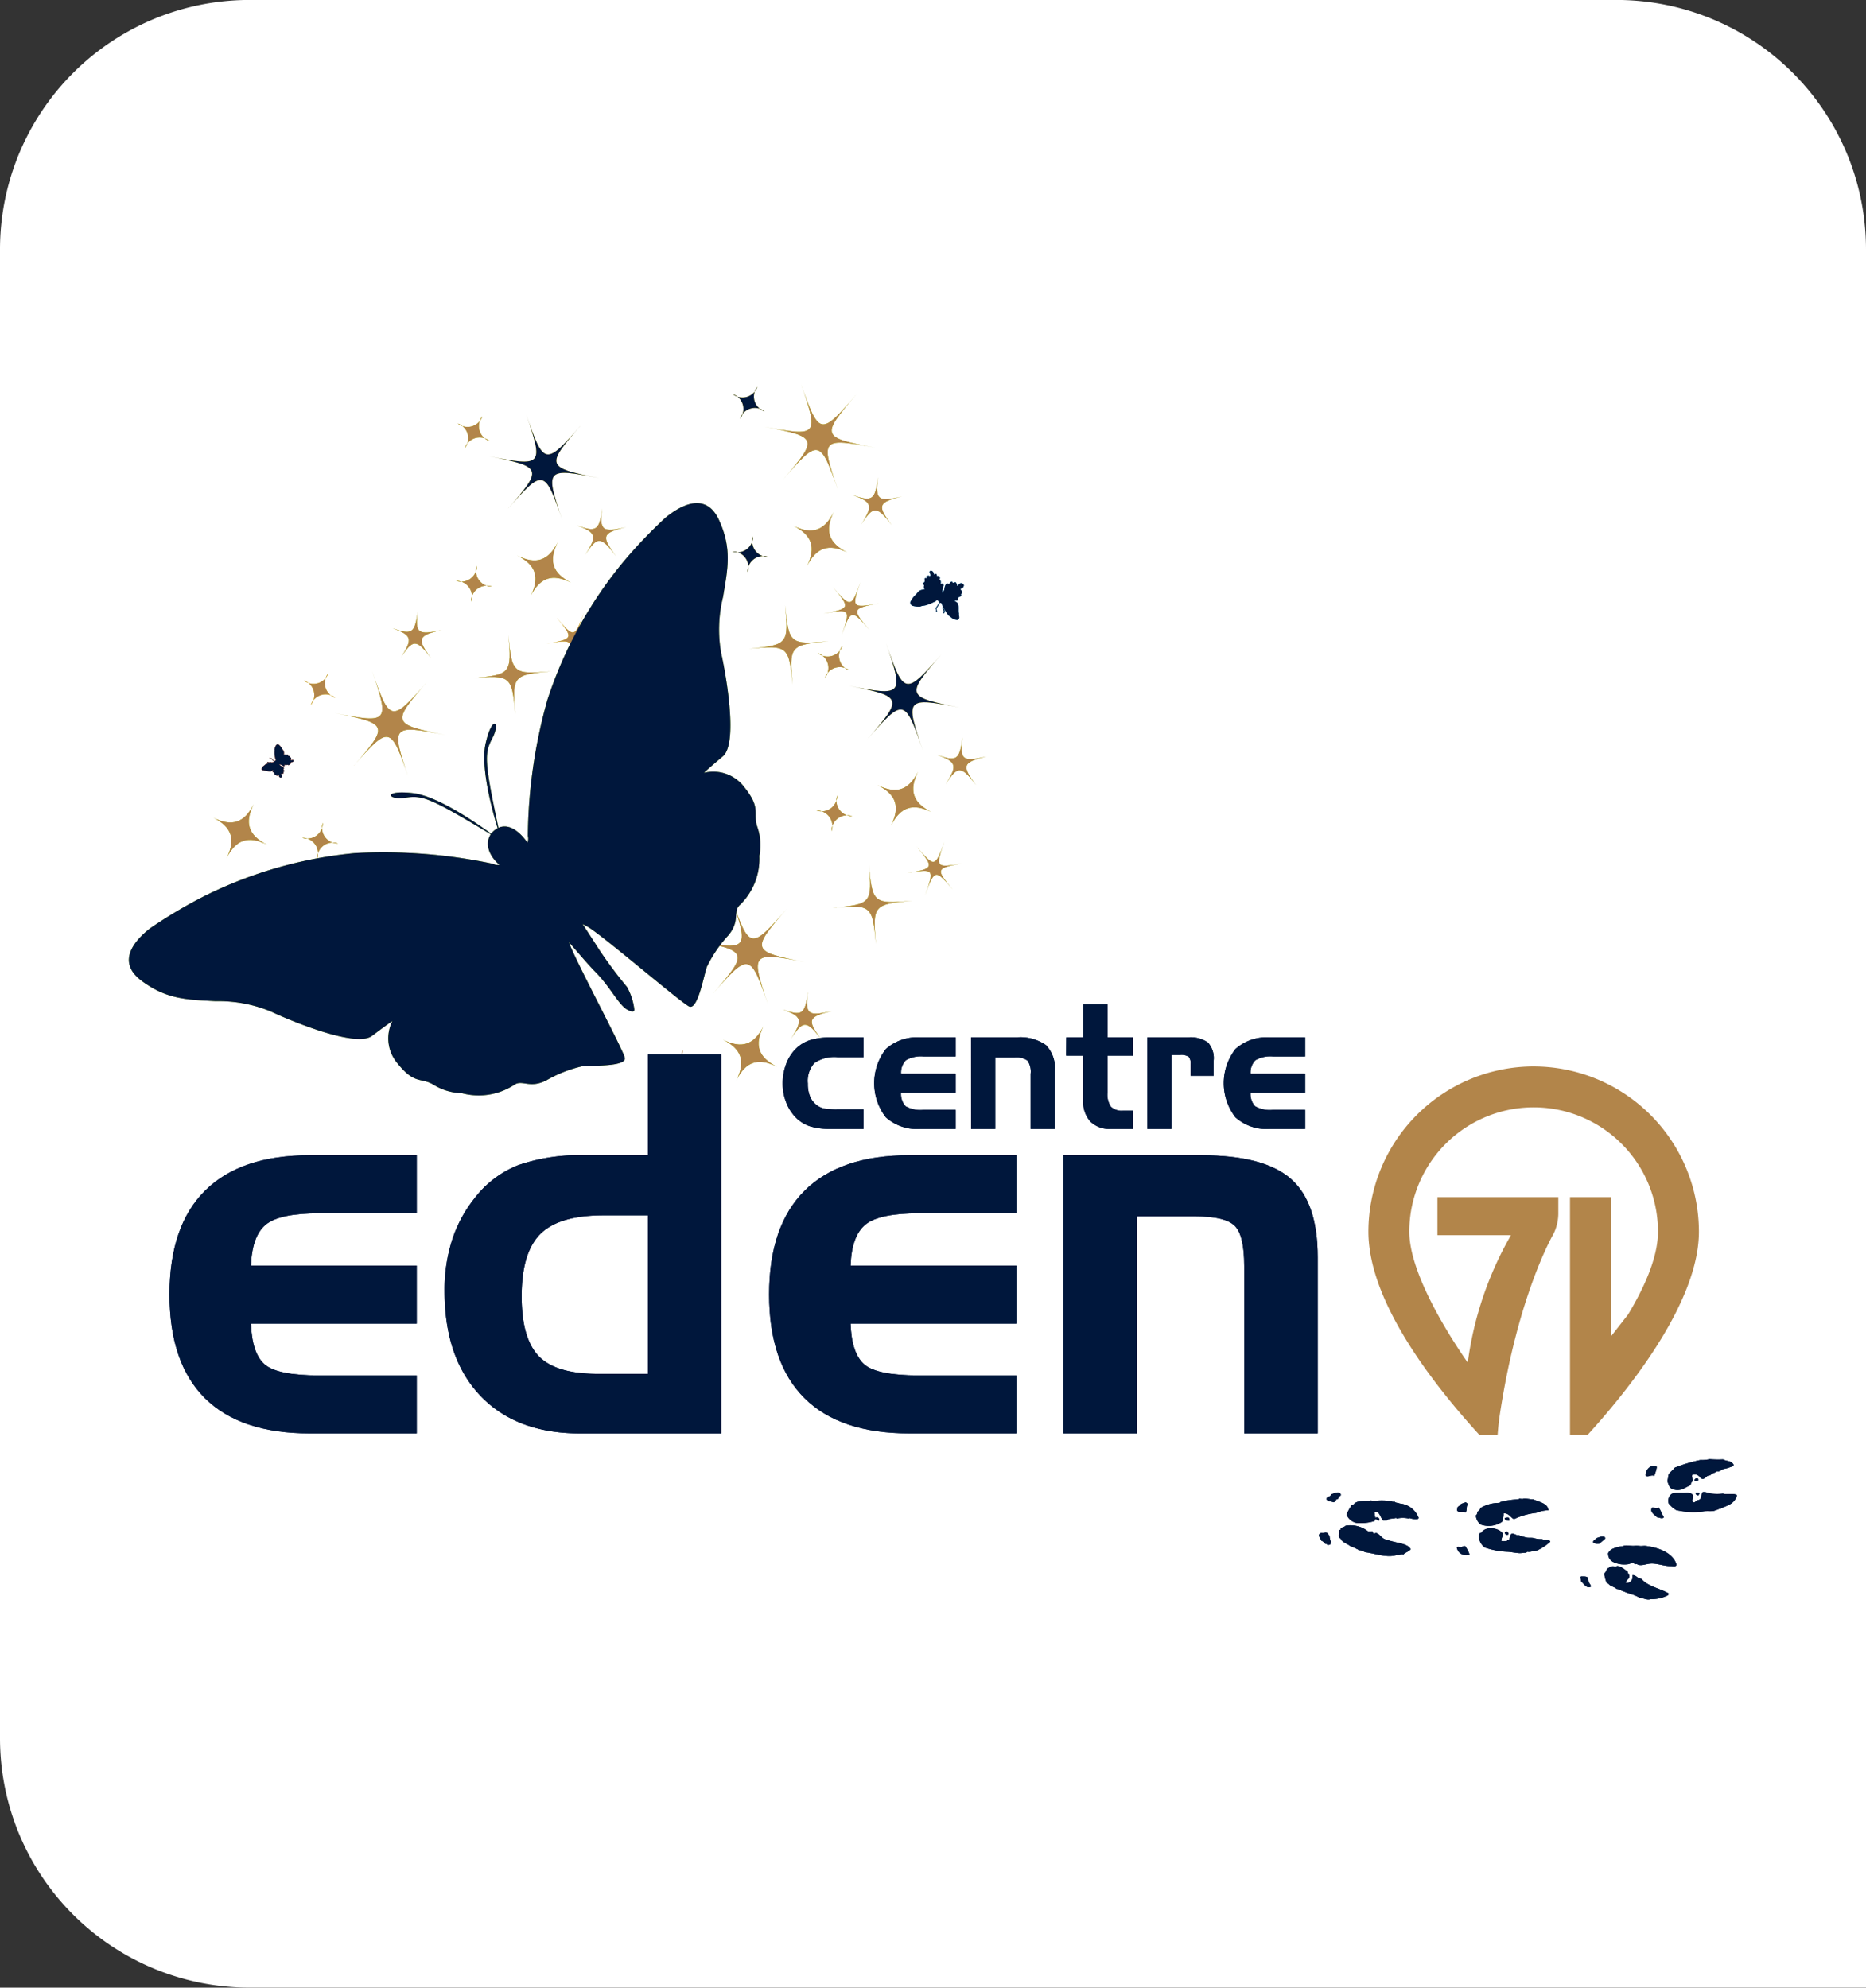 <svg xmlns="http://www.w3.org/2000/svg" width="169.887" height="181" viewBox="0 0 169.887 181"><rect x="0" y="0" width="169.887" height="181" fill="#333333" stroke="none"/><defs><clipPath id="clip-path"><path id="Rectangle_2060" fill="none" d="M0 0h146.416v110.703H0z"/></clipPath></defs><g id="Logo-Centre-Eden-Header" transform="translate(-160 -40)"><path id="Tracé_18336" d="M147.176 0H22.711A22.711 22.711 0 0 0 0 22.715v135.578A22.711 22.711 0 0 0 22.711 181h147.176V22.715A22.711 22.711 0 0 0 147.176 0" transform="translate(160 39.996)" fill="#fff"/><g id="Groupe_15800" transform="translate(171.734 74.947)"><g id="Groupe_15797"><g id="Groupe_15796" clip-path="url(#clip-path)"><path id="Tracé_18337" d="M213.521 159.39c0-.081-.147-.214-.219-.256-.2-.114-.562-.131-.735-.248a9.585 9.585 0 0 1-1.241-.02 2.763 2.763 0 0 1-.812.072 14.259 14.259 0 0 0-2.347.7c-.168.227-.409.392-.567.629a3.018 3.018 0 0 1-.119.6c.113.226.143.508.351.655a1.2 1.2 0 0 0 .944.1 3.522 3.522 0 0 0 .531-.248c.173-.085.368-.144.338-.366.276-.121.065-.46.1-.7a.532.532 0 0 1 .557.05c.193.113.207.34.476.292.133-.021.247-.2.382-.265a.591.591 0 0 1 .232-.044c.055-.121.264-.186.446-.267.061-.024.131-.091.17-.1.059-.018.12.017.172 0 .166-.066.322-.184.469-.227a2.126 2.126 0 0 0 .425-.107c.089-.037.438-.111.449-.247m-37.074 6.156c-.181-.035-.253.09-.448.026-.124.028-.16.12-.234.145 0 .261.163.369.223.574.165.039.237.165.348.256 0 .016-.01.019-.022.019.031.016.2.007.216.1a.4.4 0 0 0 .278-.044c.054-.115-.039-.171.061-.2a1.918 1.918 0 0 1-.138-.578c-.1-.089-.14-.245-.284-.3m1.746-.627c-.043.133-.5.145-.442.366a.42.42 0 0 0-.151.062c.06.194-.056.4.01.661.066-.017.027.068.11.038-.055.089.106.063.086.178.225.272.579.354.824.567.187.03.289.141.473.172.018.071.234.089.282.2a.8.8 0 0 1 .56.171c.861.093 2.032.564 2.916.254.177.073.38-.112.6-.03.143-.209.458-.234.654-.489-.107-.3-.534-.427-.906-.545a12.484 12.484 0 0 1-1.462-.377c-.324-.155-.436-.465-.782-.566a.666.666 0 0 1-.213.062.864.864 0 0 1-.13-.218 2.1 2.1 0 0 1-.366.026 2.613 2.613 0 0 0-2.065-.527m24.266 3.7c-.2.027-.3.168-.447.207a1.187 1.187 0 0 1-.271.464 3.682 3.682 0 0 0 .226.836c.1-.013.076.091.174.077.142.245.525.266.715.469a1.133 1.133 0 0 1 .451.153c.3.107.555.23.843.306a3.722 3.722 0 0 1 .775.326c.327.04.791.279 1.029.145a3.186 3.186 0 0 0 1.623-.366c0-.063.036-.086.02-.16-.8-.459-1.9-.629-2.463-1.32-.378-.01-.505-.374-.819-.328.062.382-.159.767-.611.69.045-.305.368-.333.331-.664-.062-.1-.158-.215-.133-.34-.312-.186-.53-.464-.973-.525-.147.085-.313.007-.47.028m3.834-8.236a3.833 3.833 0 0 0 .244-.823c-.565-.313-1.087.329-1.015.816.2.152.53-.118.77.007m4.013.417v-.139a.207.207 0 0 0-.34.1c.036.178.28.048.341.035m.1 1.158c-.076-.036-.274-.069-.342 0a.218.218 0 0 0 .262.2c.015-.078.093-.1.08-.2m-32.625.17c-.16-.43-.538-.142-.9-.065-.017.178-.2.215-.4.3.08.047-.021.043-.02.1.009.262.473.232.626.33a.144.144 0 0 1 .107-.022c.009-.118.141-.121.146-.242.28.022.178-.3.4-.325-.025-.063.032-.051.041-.081m11.359 1.582c.134-.249.023-.531.181-.7-.019-.118-.107-.166-.2-.216-.176.1-.459.1-.509.306-.129.02-.171.123-.253.186.045.107-.031.174-.02.22.086.29.5.1.8.208m19.169-.2a6.894 6.894 0 0 0 2.447.121c.338-.06.715.008.982-.054a4.629 4.629 0 0 0 .492-.188c.034-.012.116-.015.126-.021.19-.1.51-.219.724-.333a1.365 1.365 0 0 0 .758-.87c-.271-.243-.891-.033-1.288-.16a4.785 4.785 0 0 1-1.05 0c-.27-.025-.52-.186-.794-.128-.173.181-.039.455-.27.664-.026.027-.166.048-.232.085-.141.077-.226.224-.363.165-.2-.087.074-.486-.052-.68-.114-.173-.253-.083-.452-.211-.372.1-.979-.051-1.435.121a.777.777 0 0 0-.286.883 2.283 2.283 0 0 0 .694.61m-15.2.938a.32.32 0 0 0-.067-.259.716.716 0 0 0-.364.045c.008.2.209.218.43.214m14.071-.3c-.2-.258-.272-.632-.484-.872-.053-.046-.056.065-.128.061-.206.028-.256-.091-.472-.052-.242.4.248.652.462.873.247.022.47.187.622-.01m-22.322.088a2.026 2.026 0 0 0-1.735-1.333c-.15-.083-.354-.033-.472-.173-.063.02-.253.042-.279-.075-.048-.01-.03.037-.065.04a5.111 5.111 0 0 0-1.329-.039 1.616 1.616 0 0 0-.406.006c-.022.006-.02-.039-.023-.039-.482.1-1.339-.083-1.643.4a.544.544 0 0 0-.235.1c0 .075.027.057 0 .12-.006.028-.054.018-.085.021-.092.293-.295.457-.267.725a1.237 1.237 0 0 0 .931.686 4.774 4.774 0 0 0 1.093-.058 4.722 4.722 0 0 0 .5-.123c-.041.012.049-.171.092-.187.148.059.147.187.343.115.031-.219-.2-.308-.367-.213-.047-.138-.051-.348-.094-.518.415-.237.549.495.785.746.157 0 .249-.007.385-.006.125-.193.557-.118.766-.211.051 0 .093.017.11.057a2.32 2.32 0 0 1 1.092 0c.043 0 .026-.054.084-.042a1.536 1.536 0 0 0 .752.07.3.3 0 0 1 .061-.082m10.706-.467a3.065 3.065 0 0 1 1.111-.237c-.057-.643-.851-.748-1.386-1-.319.014-.8-.142-.987-.024a2.012 2.012 0 0 0-.256-.035c-.063 0-.076.038-.108.062a7.176 7.176 0 0 0-1.645.245c-.009.033-.067.018-.043.08a3.3 3.3 0 0 0-1.769.469c-.039.2-.256.3-.295.384.012.08-.022.245-.124.282a1.145 1.145 0 0 0 .441.832 2.162 2.162 0 0 0 1.947-.25 1.838 1.838 0 0 0 .137-.761c.468-.049.621.374.95.524a6.266 6.266 0 0 1 2.027-.571m-2.52 1.919a.315.315 0 0 0-.152-.219.417.417 0 0 0-.192.083c-.022.179.262.3.343.136m8.791.443a.341.341 0 0 0-.026-.16c-.269-.139-.526.034-.767.093-.071.159-.315.162-.3.4a.753.753 0 0 0 .6.09c.152-.153.327-.284.489-.426m-4.987.258c-.1-.256-.511-.1-.753-.228a2.488 2.488 0 0 1-.795-.108c-.183-.029-.392 0-.579-.031a5.742 5.742 0 0 1-.775-.227c-.035-.008-.047.032-.086.02-.246-.07-.532-.324-.664.031a1.7 1.7 0 0 1-.1.362c-.051 0-.245.034-.19.122a2.3 2.3 0 0 1-.515.008c.006-.314.133-.423.16-.641-.332-.581-1.593-.761-1.973-.131-.068 0-.07.056-.149.044a.192.192 0 0 1-.083.141 1.327 1.327 0 0 0 .531 1.171 7.231 7.231 0 0 0 2.043.389c.309.007.672.094 1.05.123.245.02.393-.039.642-.029.068-.017.095-.075.149-.1.273.068.557-.105.877-.113a4.366 4.366 0 0 0 1.209-.8m-7.351 1.175a3.059 3.059 0 0 0-.4-.773.732.732 0 0 0-.384.126.535.535 0 0 0-.385-.035.858.858 0 0 0 1.168.682m16.011-.79c-.147-.018-.324.027-.491.008a2.386 2.386 0 0 0-.536-.012c-.265.02-.564-.063-.858-.027-.064.009-.128.052-.191.065a2.719 2.719 0 0 0-1 .275 1.276 1.276 0 0 0-.317.345.833.833 0 0 0 .507.832 2.308 2.308 0 0 0 1.331.179c.215-.038.408-.221.6.01.1-.009.071-.014.173-.022.38.258.886-.067 1.434-.044.586.028 1.1.244 1.674.234.221 0 .391.1.512-.108-.276-1.055-1.564-1.584-2.833-1.735m-4.975 3.716c.036-.144-.139-.264-.2-.456-.039-.124 0-.288-.092-.379-.121-.119-.39-.1-.621-.091a.058.058 0 0 1-.043.062 2.7 2.7 0 0 1 .069.378c.239.192.5.7.889.486" transform="translate(-67.424 -60.939)" fill="#00173c"/><path id="Tracé_18338" d="M87.752 96.14c1.7.851 2.076 1.982 1.225 3.682.851-1.7 1.983-2.076 3.683-1.224-1.7-.852-2.075-1.984-1.224-3.682-.852 1.7-1.984 2.075-3.684 1.224" transform="translate(-33.662 -36.41)" fill="#b5c200"/><path id="Tracé_18339" d="M80.615 98.432a1.424 1.424 0 0 1-1.883 1.368 1.422 1.422 0 0 1 1.37 1.882 1.424 1.424 0 0 1 1.884-1.371 1.422 1.422 0 0 1-1.37-1.882" transform="translate(-30.202 -37.759)" fill="#b2854a"/><path id="Tracé_18340" d="M98.849 89.9c-.256 2.019-.526 2.2-2.3 1.559 1.776.643 1.866.957.771 2.671 1.1-1.714 1.421-1.7 2.779.091-1.357-1.8-1.246-2.1.947-2.615-2.193.512-2.45.312-2.194-1.707" transform="translate(-37.036 -34.487)" fill="#b5c200"/><path id="Tracé_18341" d="M91.949 76.923c-3.3 3.788-3.427 3.761-5.058-.987 1.63 4.748 1.543 4.847-3.384 3.886 4.927.962 4.971 1.087 1.673 4.874 3.3-3.787 3.427-3.762 5.058.987-1.63-4.749-1.543-4.849 3.384-3.886-4.927-.962-4.971-1.086-1.673-4.874" transform="translate(-32.034 -29.129)" fill="#b5c200"/><path id="Tracé_18342" d="M81.16 76.35a1.423 1.423 0 0 1-2.236.65 1.424 1.424 0 0 1 .651 2.237 1.423 1.423 0 0 1 2.236-.652 1.422 1.422 0 0 1-.651-2.236" transform="translate(-30.276 -29.288)" fill="#b2854a"/><path id="Tracé_18343" d="M107.241 71.008c.312 3.536.226 3.637-3.309 3.95 3.536-.313 3.638-.227 3.95 3.309-.312-3.536-.227-3.639 3.309-3.95-3.537.311-3.638.227-3.95-3.309" transform="translate(-39.869 -27.239)" fill="#b5c200"/><path id="Tracé_18344" d="M110.586 58.531c1.7.852 2.075 1.984 1.223 3.684.852-1.7 1.984-2.075 3.684-1.223-1.7-.852-2.075-1.984-1.222-3.684-.852 1.7-1.984 2.075-3.684 1.223" transform="translate(-42.421 -21.984)" fill="#b5c200"/><path id="Tracé_18345" d="M103.448 60.821a1.423 1.423 0 0 1-1.884 1.369 1.423 1.423 0 0 1 1.37 1.884 1.423 1.423 0 0 1 1.884-1.37 1.422 1.422 0 0 1-1.369-1.883" transform="translate(-38.96 -23.331)" fill="#b5c200"/><path id="Tracé_18346" d="M121.687 52.3c-.258 2.019-.529 2.2-2.3 1.558 1.775.643 1.865.957.77 2.671 1.1-1.714 1.421-1.7 2.779.094-1.358-1.8-1.246-2.1.947-2.614-2.194.509-2.451.309-2.193-1.71" transform="translate(-45.796 -20.062)" fill="#b5c200"/><path id="Tracé_18347" d="M115.807 68.1c1.616 1.921 1.593 1.984-.878 2.422 2.472-.439 2.514-.388 1.659 1.971.856-2.36.922-2.371 2.537-.449-1.616-1.921-1.594-1.984.878-2.423-2.472.439-2.514.388-1.658-1.972-.856 2.36-.921 2.372-2.537.451" transform="translate(-44.087 -25.949)" fill="#b5c200"/><path id="Tracé_18348" d="M109.732 38.327c1.628 4.749 1.541 4.849-3.386 3.884 4.927.965 4.971 1.09 1.672 4.874 3.3-3.785 3.428-3.759 5.056.99-1.628-4.749-1.542-4.849 3.387-3.885-4.929-.964-4.972-1.089-1.672-4.874-3.3 3.785-3.429 3.759-5.057-.989" transform="translate(-40.795 -14.702)" fill="#fce00c"/><path id="Tracé_18349" d="M104 38.74a1.423 1.423 0 0 1-2.236.65 1.423 1.423 0 0 1 .649 2.236 1.423 1.423 0 0 1 2.237-.65 1.423 1.423 0 0 1-.65-2.236" transform="translate(-39.038 -14.861)" fill="#b5c200"/><path id="Tracé_18350" d="M94.884 32.7c.334 3.535.249 3.637-3.285 3.971 3.534-.334 3.636-.25 3.971 3.284-.335-3.534-.25-3.637 3.284-3.971-3.534.334-3.636.251-3.97-3.284" transform="translate(-35.138 -12.542)" fill="#b5c200"/><path id="Tracé_18351" d="M98.138 20.2c1.7.841 2.088 1.971 1.246 3.676.841-1.7 1.972-2.087 3.676-1.246-1.7-.841-2.088-1.971-1.246-3.676-.841 1.706-1.971 2.088-3.676 1.247" transform="translate(-37.646 -7.269)" fill="#b5c200"/><path id="Tracé_18352" d="M91.015 22.539a1.423 1.423 0 0 1-1.874 1.381 1.423 1.423 0 0 1 1.381 1.874 1.423 1.423 0 0 1 1.878-1.38 1.423 1.423 0 0 1-1.381-1.875" transform="translate(-34.195 -8.646)" fill="#fce00c"/><path id="Tracé_18353" d="M109.2 13.9c-.245 2.019-.514 2.2-2.292 1.572 1.778.632 1.871.944.785 2.667 1.085-1.722 1.412-1.713 2.78.076-1.368-1.789-1.259-2.1.931-2.62-2.189.524-2.449.325-2.2-1.694" transform="translate(-41.01 -5.332)" fill="#b5c200"/><path id="Tracé_18354" d="M103.426 29.73c1.629 1.912 1.607 1.974-.862 2.429 2.469-.455 2.511-.4 1.671 1.961.84-2.366.907-2.377 2.534-.466-1.627-1.911-1.606-1.973.862-2.428-2.468.455-2.511.4-1.67-1.961-.841 2.366-.906 2.378-2.535.466" transform="translate(-39.344 -11.226)" fill="#b5c200"/><path id="Tracé_18355" d="M102.23.958c-3.275 3.806-3.4 3.781-5.063-.958 1.658 4.739 1.572 4.839-3.361 3.906 4.934.933 4.977 1.058 1.7 4.863 3.274-3.806 3.4-3.781 5.062.957-1.655-4.738-1.568-4.837 3.364-3.905C99 4.889 98.955 4.764 102.23.958" transform="translate(-35.984)" fill="#b5c200"/><path id="Tracé_18356" d="M92.091 2.685a1.422 1.422 0 0 1-.664-2.231 1.424 1.424 0 0 1-2.233.664 1.423 1.423 0 0 1 .664 2.231 1.423 1.423 0 0 1 2.233-.664" transform="translate(-34.215 -.174)" fill="#fce00c"/><path id="Tracé_18357" d="M54.626 44.357c-.306-3.537-.221-3.638 3.317-3.945-3.538.307-3.639.221-3.946-3.316.307 3.536.223 3.639-3.315 3.944 3.537-.305 3.638-.22 3.944 3.317" transform="translate(-19.442 -14.23)" fill="#b5c200"/><path id="Tracé_18358" d="M58.582 28.31c.856-1.7 1.987-2.072 3.687-1.217-1.7-.855-2.072-1.987-1.217-3.685-.855 1.7-1.988 2.072-3.685 1.217 1.7.855 2.072 1.987 1.216 3.686" transform="translate(-22.006 -8.979)" fill="#b5c200"/><path id="Tracé_18359" d="M51.589 28.787a1.422 1.422 0 0 1-1.366-1.887 1.425 1.425 0 0 1-1.887 1.367 1.423 1.423 0 0 1 1.364 1.886 1.423 1.423 0 0 1 1.886-1.367" transform="translate(-18.542 -10.319)" fill="#b5c200"/><path id="Tracé_18360" d="M69.714 22.734c-1.354-1.8-1.243-2.106.952-2.612-2.194.507-2.451.306-2.19-1.712-.261 2.018-.532 2.2-2.306 1.553 1.774.647 1.864.96.765 2.673 1.1-1.713 1.425-1.7 2.779.1" transform="translate(-25.383 -7.062)" fill="#b5c200"/><path id="Tracé_18361" d="M63.344 38.594c.86-2.358.925-2.37 2.538-.446-1.613-1.924-1.59-1.985.882-2.421-2.472.436-2.516.385-1.656-1.973-.86 2.358-.924 2.369-2.538.446 1.614 1.923 1.591 1.985-.882 2.42 2.473-.435 2.516-.384 1.656 1.974" transform="translate(-23.664 -12.948)" fill="#fce00c"/><path id="Tracé_18362" d="M59.869 14.173c-1.621-4.752-1.535-4.852 3.391-3.879-4.926-.973-4.968-1.1-1.663-4.878-3.3 3.781-3.435 3.755-5.056-1 1.621 4.752 1.534 4.852-3.391 3.88 4.926.972 4.968 1.1 1.663 4.876 3.3-3.78 3.435-3.754 5.056 1" transform="translate(-20.389 -1.695)" fill="#fce00c"/><path id="Tracé_18363" d="M51.46 7.059a1.423 1.423 0 0 1-.646-2.237 1.423 1.423 0 0 1-2.238.646 1.422 1.422 0 0 1 .646 2.232 1.424 1.424 0 0 1 2.238-.646" transform="translate(-18.634 -1.85)" fill="#b5c200"/><path id="Tracé_18364" d="M31.889 82.3c-.033-.378-.06-.716-.081-1.021a1.493 1.493 0 0 1 1.555.125 1.422 1.422 0 0 1-.668-2.23 1.724 1.724 0 0 1-.906.9c.1-1.382.857-1.5 3.414-1.72-3.537.307-3.638.222-3.946-3.315.308 3.537.223 3.638-3.314 3.946 2.575-.224 3.328-.238 3.666 1.135a1.844 1.844 0 0 1-1.145-.277 1.423 1.423 0 0 1 .668 2.231 2.057 2.057 0 0 1 .661-.784c.033.3.063.635.095 1.01" transform="translate(-10.719 -28.787)" fill="#b2854a"/><path id="Tracé_18365" d="M13.672 67.024c.855-1.7 1.987-2.074 3.686-1.219-1.7-.855-2.074-1.987-1.218-3.685-.856 1.7-1.988 2.073-3.687 1.217 1.7.856 2.074 1.988 1.219 3.686" transform="translate(-4.777 -23.83)" fill="#b5c200"/><path id="Tracé_18366" d="M28.846 66.737a1.424 1.424 0 0 1-1.368-1.885 1.423 1.423 0 0 1-1.885 1.368 1.423 1.423 0 0 1 1.368 1.88 1.422 1.422 0 0 1 1.884-1.368" transform="translate(-9.818 -24.878)" fill="#b5c200"/><path id="Tracé_18367" d="M42.475 37.912c-1.355-1.8-1.243-2.106.951-2.613-2.194.507-2.451.307-2.192-1.712-.26 2.019-.53 2.2-2.3 1.555 1.775.647 1.864.959.766 2.674 1.1-1.715 1.424-1.7 2.779.1" transform="translate(-14.933 -12.884)" fill="#b5c200"/><path id="Tracé_18368" d="M40.6 76.539c.859-2.359.923-2.37 2.537-.448-1.614-1.923-1.592-1.985.881-2.422-2.472.436-2.514.386-1.656-1.973-.859 2.359-.924 2.37-2.538.447 1.614 1.923 1.592 1.986-.881 2.421 2.473-.435 2.516-.385 1.657 1.974" transform="translate(-14.94 -27.503)" fill="#b2854a"/><path id="Tracé_18369" d="M37.122 52.121c-1.622-4.752-1.535-4.851 3.39-3.881-4.926-.97-4.969-1.1-1.665-4.876-3.3 3.781-3.433 3.755-5.057-1 1.624 4.751 1.535 4.85-3.388 3.88 4.924.97 4.967 1.1 1.664 4.876 3.3-3.78 3.433-3.756 5.056 1" transform="translate(-11.662 -16.253)" fill="#b5c200"/><path id="Tracé_18370" d="M28.709 45.009a1.423 1.423 0 0 1-.647-2.237 1.423 1.423 0 0 1-2.238.647 1.422 1.422 0 0 1 .647 2.237 1.424 1.424 0 0 1 2.238-.647" transform="translate(-9.906 -16.408)" fill="#fce00c"/><path id="Tracé_18371" d="M43.432 91.006c-1.669-4.735-1.583-4.837 3.353-3.913-4.935-.923-4.98-1.048-1.712-4.86-3.268 3.812-3.4 3.789-5.066-.947 1.668 4.736 1.582 4.835-3.353 3.913 4.935.922 4.979 1.047 1.712 4.86 3.266-3.814 3.4-3.788 5.066.947" transform="translate(-14.061 -31.181)" fill="#b2854a"/><path id="Tracé_18372" d="M116.733 29.319a.352.352 0 0 1-.053-.354c-.024-.049-.127-.157-.1-.223.013-.028.1-.042.131-.086a.506.506 0 0 0 .021-.184c0-.07-.03-.129.019-.168s.125.017.163-.006c.041-.059-.027-.117-.009-.174a.361.361 0 0 1 .205-.051c.051.033.092.047.127.018.127-.114-.2-.337.015-.466.2-.045.354.227.308.359.067-.052.154-.113.228-.054s.023.1.063.166c.034.024.062-.009.093 0 .195.021.208.2.133.335.177.094.118.285.105.427.075-.025.128-.108.2-.064a.226.226 0 0 1 .082.188 1.213 1.213 0 0 0-.123.649c.1-.086.111-.2.173-.264 0-.181.131-.8.442-.512.067-.117.151-.292.3-.216.027.027.022.055.026.083.1.024.165-.057.268-.056.08.11.16.223.115.343.118-.031.2-.2.32-.247a.268.268 0 0 1 .322.206c-.047.091-.046.151-.125.225s-.205.022-.183.151c.145.115.205.274.035.414-.011.051.033.076.025.117-.028.14-.263.1-.276.248a.228.228 0 0 1-.044.179c-.071.063-.228.006-.3.038.1.106.194.1.308.257a.674.674 0 0 1 .062.189c.025.157 0 .414.019.615.006.051.025.1.025.144s-.01.059-.007.088c.014.131.091.316-.055.436-.078.064-.178.029-.281 0a1.046 1.046 0 0 1-.113-.022 1.356 1.356 0 0 1-.332-.235 1.736 1.736 0 0 1-.159-.11 2.059 2.059 0 0 1-.234-.335 3.257 3.257 0 0 1-.229-.387c-.022.1.086.173.1.259a.33.33 0 0 1-.046.261c-.041 0-.076-.049-.08-.08a.182.182 0 0 0-.037-.281c-.051-.1 0-.2-.02-.3s-.091-.178-.112-.284c-.049.018-.095-.031-.133-.013s-.033.1-.067.15a2.063 2.063 0 0 0-.242.379.519.519 0 0 0 .01.16c.01.035.081.059.023.107a.066.066 0 0 1-.076-.013c-.025-.027 0-.054 0-.1 0-.067-.034-.131-.032-.171.1-.2.259-.373.339-.56-.044-.121-.142-.114-.214-.224a.686.686 0 0 1-.325.223 3.8 3.8 0 0 1-.619.253c-.1.031-.215.054-.324.075-.034.007-.071 0-.105.009-.065.014-.128.053-.189.062-.029 0-.062-.006-.1 0a1.759 1.759 0 0 1-.606-.091c-.035-.05-.094-.062-.144-.123a.644.644 0 0 1-.022-.209 2.215 2.215 0 0 1 .546-.72 1.8 1.8 0 0 1 .254-.284.966.966 0 0 1 .506-.145" transform="translate(-44.278 -10.596)" fill="#40baeb"/><path id="Tracé_18373" d="M21.633 54.208a.21.21 0 0 1 .21.022c.031-.006.108-.048.142-.022.014.011.008.061.027.085a.3.3 0 0 0 .1.042c.038.011.076 0 .091.033s-.029.07-.022.094c.027.032.07 0 .1.02a.2.2 0 0 1 0 .123c-.027.025-.04.047-.028.071.043.088.218-.068.26.073 0 .117-.18.171-.247.126.018.044.04.1 0 .138s-.063 0-.1.012c-.018.014 0 .038-.011.053-.039.108-.146.091-.209.028-.081.089-.182.027-.261 0 0 .046.043.089 0 .125a.132.132 0 0 1-.118.018.721.721 0 0 0-.354-.17c.035.072.1.1.126.139.1.027.436.194.226.33.058.055.147.131.082.2-.018.012-.035 0-.052 0-.029.055.009.1-.006.161-.075.03-.152.059-.215.016 0 .071.085.141.1.22s-.073.154-.165.153c-.048-.04-.083-.049-.113-.1s.016-.122-.062-.129c-.089.065-.193.075-.248-.045-.027-.015-.048.007-.07 0-.077-.038-.022-.168-.1-.2a.126.126 0 0 1-.1-.053c-.026-.051.031-.131.022-.177-.075.045-.088.095-.194.136a.308.308 0 0 1-.116.007c-.091-.007-.235-.06-.348-.078h-.085l-.048-.017c-.076-.009-.19.01-.233-.091-.025-.054.01-.105.038-.161.011-.021.019-.046.028-.062a.855.855 0 0 1 .182-.157c.03-.023.053-.056.084-.077a1.455 1.455 0 0 1 .225-.086 1.816 1.816 0 0 1 .255-.074c-.052-.027-.111.025-.163.022a.188.188 0 0 1-.141-.063.055.055 0 0 1 .055-.036.108.108 0 0 0 .167.02c.062-.014.113.031.174.032s.115-.025.179-.022c0-.03.033-.049.028-.073s-.051-.035-.076-.06c-.061-.061-.122-.166-.181-.194a.332.332 0 0 0-.094-.018c-.02 0-.047.037-.064 0a.04.04 0 0 1 .019-.043c.017-.01.031.01.054.015.039.007.081 0 .1.007.1.084.174.2.269.275.077-.006.087-.063.162-.086a.422.422 0 0 1-.08-.221 2.363 2.363 0 0 1-.057-.393v-.2l.01-.062c0-.039-.012-.081-.009-.118 0-.016.012-.035.015-.052a1.044 1.044 0 0 1 .139-.338c.034-.013.05-.044.093-.065a.4.4 0 0 1 .125.02 1.347 1.347 0 0 1 .343.427.926.926 0 0 1 .124.19.553.553 0 0 1 .007.313" transform="translate(-7.519 -20.429)" fill="#e33f00"/><path id="Tracé_18374" d="M18.744 139.3q-6.291 0-9.517-3.2T6 126.655q0-6.243 3.24-9.459t9.505-3.215h9.763v5.28h-8.849q-3.639 0-4.892 1.033t-1.351 3.732h15.091v5.28H13.415q.094 2.723 1.256 3.72t4.941 1h8.895v5.274Z" transform="translate(-2.301 -43.724)" fill="#00173c"/><path id="Tracé_18375" d="M65.145 128.173v-14.434h-4.038q-4.059 0-5.761 1.7t-1.7 5.668q0 3.848 1.561 5.456t5.363 1.608Zm6.666 5.421H58.972q-5.82 0-9.083-3.427t-3.263-9.551a14.88 14.88 0 0 1 .682-4.616 12.079 12.079 0 0 1 2.065-3.838 9.288 9.288 0 0 1 3.955-2.993 17.037 17.037 0 0 1 6.091-.9h5.726v-9.176h6.665Z" transform="translate(-17.886 -38.013)" fill="#00173c"/><path id="Tracé_18376" d="M107.31 139.3q-6.292 0-9.518-3.2t-3.227-9.446q0-6.243 3.239-9.459t9.507-3.215h9.762v5.28h-8.848q-3.639 0-4.894 1.033t-1.349 3.732h15.091v5.28h-15.092q.093 2.723 1.256 3.72t4.941 1h8.895v5.275Z" transform="translate(-36.276 -43.724)" fill="#00173c"/><path id="Tracé_18377" d="M138.01 113.981h12.579q5.7 0 8.146 2.148t2.439 7.123V139.3h-6.689v-15.227q0-2.839-.88-3.684t-3.532-.845H144.7V139.3h-6.69Z" transform="translate(-52.941 -43.724)" fill="#00173c"/><path id="Tracé_18378" d="M101.584 103.115h2.342v1.785h-2.99a6.166 6.166 0 0 1-1.866-.236 3.218 3.218 0 0 1-1.27-.764 4.028 4.028 0 0 1-.908-1.394 4.649 4.649 0 0 1-.327-1.743 4.966 4.966 0 0 1 .323-1.8 3.827 3.827 0 0 1 .912-1.4 3.265 3.265 0 0 1 1.287-.761 6.144 6.144 0 0 1 1.85-.236h2.99v1.8h-2.342a3.211 3.211 0 0 0-2.14.537 2.443 2.443 0 0 0-.588 1.865 2.946 2.946 0 0 0 .24 1.267 1.9 1.9 0 0 0 .742.812 1.736 1.736 0 0 0 .576.208 7.334 7.334 0 0 0 1.169.062" transform="translate(-37.042 -37.042)" fill="#00173c"/><path id="Tracé_18379" d="M114.283 104.9a4.265 4.265 0 0 1-3.133-1.055 5.084 5.084 0 0 1 0-6.225 4.264 4.264 0 0 1 3.128-1.058h3.222V98.3h-2.912a2.687 2.687 0 0 0-1.611.34 1.6 1.6 0 0 0-.444 1.229h4.967v1.738h-4.97a1.64 1.64 0 0 0 .413 1.225 2.716 2.716 0 0 0 1.627.327h2.93v1.741Z" transform="translate(-42.23 -37.041)" fill="#00173c"/><path id="Tracé_18380" d="M124.387 96.562h4.143a4.048 4.048 0 0 1 2.682.708 2.984 2.984 0 0 1 .8 2.345v5.285h-2.2v-5.016a1.759 1.759 0 0 0-.289-1.212 1.738 1.738 0 0 0-1.163-.279h-1.77v6.507h-2.2Z" transform="translate(-47.715 -37.042)" fill="#00173c"/><path id="Tracé_18381" d="M138.454 94.682h1.553v-3.021h2.2v3.021h2.325v1.661h-2.325v3.37a1.972 1.972 0 0 0 .317 1.286 1.416 1.416 0 0 0 1.1.359h.9v1.662h-2.008a2.471 2.471 0 0 1-1.871-.677 2.686 2.686 0 0 1-.649-1.935v-4.065h-1.553Z" transform="translate(-53.112 -35.162)" fill="#00173c"/><path id="Tracé_18382" d="M150.424 96.562h3.7a2.747 2.747 0 0 1 1.821.468 2.129 2.129 0 0 1 .52 1.634v1.391h-2.1v-1.074a.909.909 0 0 0-.174-.653 1.249 1.249 0 0 0-.792-.166h-.773v6.738h-2.2Z" transform="translate(-57.703 -37.042)" fill="#00173c"/><path id="Tracé_18383" d="M165.916 104.9a4.268 4.268 0 0 1-3.133-1.055 5.081 5.081 0 0 1 0-6.225 4.265 4.265 0 0 1 3.129-1.058h3.214V98.3h-2.913a2.682 2.682 0 0 0-1.61.34 1.593 1.593 0 0 0-.445 1.229h4.968v1.738h-4.968a1.642 1.642 0 0 0 .414 1.225 2.713 2.713 0 0 0 1.627.327h2.928v1.741Z" transform="translate(-62.037 -37.041)" fill="#00173c"/><path id="Tracé_18384" d="M48.9 18.916a43.886 43.886 0 0 0-3.96 4.157 38.453 38.453 0 0 0-6.84 12.485 47.339 47.339 0 0 0-1.779 12.375.936.936 0 0 1-.033.611 5.53 5.53 0 0 0-.276-.358c-.8-.974-1.637-1.317-2.369-.986-1.294-6.124-1.279-6.776-.545-8.174.766-1.46-.022-2.19-.627.529-.467 2.1.587 6 1.1 7.683a1.747 1.747 0 0 0-.371.26 1.532 1.532 0 0 0-.218.24c-1.29-.944-4.873-3.435-7.116-3.695-2.774-.32-2.342.661-.707.417 1.586-.236 2.2-.028 7.788 3.328-.5.741-.3 1.845.79 2.786a.945.945 0 0 1-.608-.1A48.058 48.058 0 0 0 20.6 49.5a38.843 38.843 0 0 0-13.736 3.92 44.1 44.1 0 0 0-4.941 2.938c-1.423 1.119-3.077 3.033-.789 4.754s4.154 1.735 6.766 1.876a12.5 12.5 0 0 1 5.045.946c1.164.562 7.641 3.381 9.193 2.212S23.99 64.8 23.99 64.8a3.509 3.509 0 0 0 .468 3.852c1.561 1.953 2.113 1.259 3.255 1.929a5.063 5.063 0 0 0 2.578.779 5.916 5.916 0 0 0 4.75-.724c.765-.572 1.4.366 2.973-.441a11.729 11.729 0 0 1 3.244-1.277c.685-.1 4.093.078 3.891-.786-.195-.837-4.61-9.044-5.086-10.52 1.024 1.188 1.889 2.188 2.337 2.637 1.388 1.389 2.056 2.849 2.85 3.434 0 0 .73.484.77.085a5.571 5.571 0 0 0-.666-2.072 40.81 40.81 0 0 1-2.536-3.396c-.226-.364-.793-1.239-1.511-2.333l.375.2c.971.424 8.517 6.915 9.321 7.3s1.37-2.965 1.62-3.608a11.817 11.817 0 0 1 1.957-2.871c1.132-1.355.352-2.173 1.078-2.792a5.863 5.863 0 0 0 1.742-4.449 5.026 5.026 0 0 0-.2-2.675c-.406-1.256.393-1.639-1.177-3.583a3.532 3.532 0 0 0-3.664-1.3s.24-.25 1.721-1.5.136-8.159-.16-9.412a12.4 12.4 0 0 1 .174-5.1c.431-2.571.824-4.385-.358-6.984s-3.425-1.412-4.835-.274" transform="translate(0 -6.764)" fill="#8cb312"/><path id="Tracé_18385" d="M198.126 100.853a15.061 15.061 0 0 0-15.044 15.047c0 6.115 5.446 13.386 10.015 18.408l.092.1h1.654l.023-.283c.048-.577.109-1.106.187-1.615 1.664-10.925 4.842-16.343 4.883-16.412a4.275 4.275 0 0 0 .435-1.984v-1.354h-11.004v3.458h6.693a31.566 31.566 0 0 0-3.934 11.605c-1.4-2.006-5.321-7.974-5.321-11.924a11.32 11.32 0 1 1 22.64 0c0 2.01-.925 4.561-2.726 7.55l-1.563 1.995v-12.687h-3.721v21.648h1.6l.092-.1a73.702 73.702 0 0 0 1.962-2.253c3.687-4.419 8.083-10.808 8.083-16.154a15.061 15.061 0 0 0-15.043-15.044" transform="translate(-70.231 -38.688)" fill="#b2854a"/></g></g><g id="Groupe_15799"><g id="Groupe_15798" clip-path="url(#clip-path)"><path id="Tracé_18386" d="M213.521 159.39c0-.081-.147-.214-.219-.256-.2-.114-.562-.131-.735-.248a9.585 9.585 0 0 1-1.241-.02 2.763 2.763 0 0 1-.812.072 14.259 14.259 0 0 0-2.347.7c-.168.227-.409.392-.567.629a3.018 3.018 0 0 1-.119.6c.113.226.143.508.351.655a1.2 1.2 0 0 0 .944.1 3.522 3.522 0 0 0 .531-.248c.173-.085.368-.144.338-.366.276-.121.065-.46.1-.7a.532.532 0 0 1 .557.05c.193.113.207.34.476.292.133-.021.247-.2.382-.265a.591.591 0 0 1 .232-.044c.055-.121.264-.186.446-.267.061-.024.131-.091.17-.1.059-.018.12.017.172 0 .166-.066.322-.184.469-.227a2.126 2.126 0 0 0 .425-.107c.089-.037.438-.111.449-.247m-37.074 6.156c-.181-.035-.253.09-.448.026-.124.028-.16.12-.234.145 0 .261.163.369.223.574.165.039.237.165.348.256 0 .016-.01.019-.022.019.031.016.2.007.216.1a.4.4 0 0 0 .278-.044c.054-.115-.039-.171.061-.2a1.918 1.918 0 0 1-.138-.578c-.1-.089-.14-.245-.284-.3m1.746-.627c-.043.133-.5.145-.442.366a.42.42 0 0 0-.151.062c.06.194-.056.4.01.661.066-.017.027.068.11.038-.055.089.106.063.086.178.225.272.579.354.824.567.187.03.289.141.473.172.018.071.234.089.282.2a.8.8 0 0 1 .56.171c.861.093 2.032.564 2.916.254.177.073.38-.112.6-.03.143-.209.458-.234.654-.489-.107-.3-.534-.427-.906-.545a12.484 12.484 0 0 1-1.462-.377c-.324-.155-.436-.465-.782-.566a.666.666 0 0 1-.213.062.864.864 0 0 1-.13-.218 2.1 2.1 0 0 1-.366.026 2.613 2.613 0 0 0-2.065-.527m24.266 3.7c-.2.027-.3.168-.447.207a1.187 1.187 0 0 1-.271.464 3.682 3.682 0 0 0 .226.836c.1-.013.076.091.174.077.142.245.525.266.715.469a1.133 1.133 0 0 1 .451.153c.3.107.555.23.843.306a3.722 3.722 0 0 1 .775.326c.327.04.791.279 1.029.145a3.186 3.186 0 0 0 1.623-.366c0-.063.036-.086.02-.16-.8-.459-1.9-.629-2.463-1.32-.378-.01-.505-.374-.819-.328.062.382-.159.767-.611.69.045-.305.368-.333.331-.664-.062-.1-.158-.215-.133-.34-.312-.186-.53-.464-.973-.525-.147.085-.313.007-.47.028m3.834-8.236a3.833 3.833 0 0 0 .244-.823c-.565-.313-1.087.329-1.015.816.2.152.53-.118.77.007m4.013.417v-.139a.207.207 0 0 0-.34.1c.036.178.28.048.341.035m.1 1.158c-.076-.036-.274-.069-.342 0a.218.218 0 0 0 .262.2c.015-.078.093-.1.08-.2m-32.625.17c-.16-.43-.538-.142-.9-.065-.017.178-.2.215-.4.3.08.047-.021.043-.02.1.009.262.473.232.626.33a.144.144 0 0 1 .107-.022c.009-.118.141-.121.146-.242.28.022.178-.3.4-.325-.025-.063.032-.051.041-.081m11.359 1.582c.134-.249.023-.531.181-.7-.019-.118-.107-.166-.2-.216-.176.1-.459.1-.509.306-.129.02-.171.123-.253.186.045.107-.031.174-.02.22.086.29.5.1.8.208m19.169-.2a6.894 6.894 0 0 0 2.447.121c.338-.06.715.008.982-.054a4.629 4.629 0 0 0 .492-.188c.034-.012.116-.015.126-.021.19-.1.51-.219.724-.333a1.365 1.365 0 0 0 .758-.87c-.271-.243-.891-.033-1.288-.16a4.785 4.785 0 0 1-1.05 0c-.27-.025-.52-.186-.794-.128-.173.181-.039.455-.27.664-.026.027-.166.048-.232.085-.141.077-.226.224-.363.165-.2-.087.074-.486-.052-.68-.114-.173-.253-.083-.452-.211-.372.1-.979-.051-1.435.121a.777.777 0 0 0-.286.883 2.283 2.283 0 0 0 .694.61m-15.2.938a.32.32 0 0 0-.067-.259.716.716 0 0 0-.364.045c.008.2.209.218.43.214m14.071-.3c-.2-.258-.272-.632-.484-.872-.053-.046-.056.065-.128.061-.206.028-.256-.091-.472-.052-.242.4.248.652.462.873.247.022.47.187.622-.01m-22.322.088a2.026 2.026 0 0 0-1.735-1.333c-.15-.083-.354-.033-.472-.173-.063.02-.253.042-.279-.075-.048-.01-.03.037-.065.04a5.111 5.111 0 0 0-1.329-.039 1.616 1.616 0 0 0-.406.006c-.022.006-.02-.039-.023-.039-.482.1-1.339-.083-1.643.4a.544.544 0 0 0-.235.1c0 .075.027.057 0 .12-.006.028-.054.018-.085.021-.092.293-.295.457-.267.725a1.237 1.237 0 0 0 .931.686 4.774 4.774 0 0 0 1.093-.058 4.722 4.722 0 0 0 .5-.123c-.041.012.049-.171.092-.187.148.059.147.187.343.115.031-.219-.2-.308-.367-.213-.047-.138-.051-.348-.094-.518.415-.237.549.495.785.746.157 0 .249-.007.385-.006.125-.193.557-.118.766-.211.051 0 .093.017.11.057a2.32 2.32 0 0 1 1.092 0c.043 0 .026-.054.084-.042a1.536 1.536 0 0 0 .752.07.3.3 0 0 1 .061-.082m10.706-.467a3.065 3.065 0 0 1 1.111-.237c-.057-.643-.851-.748-1.386-1-.319.014-.8-.142-.987-.024a2.012 2.012 0 0 0-.256-.035c-.063 0-.076.038-.108.062a7.176 7.176 0 0 0-1.645.245c-.009.033-.067.018-.043.08a3.3 3.3 0 0 0-1.769.469c-.039.2-.256.3-.295.384.012.08-.022.245-.124.282a1.145 1.145 0 0 0 .441.832 2.162 2.162 0 0 0 1.947-.25 1.838 1.838 0 0 0 .137-.761c.468-.049.621.374.95.524a6.266 6.266 0 0 1 2.027-.571m-2.52 1.919a.315.315 0 0 0-.152-.219.417.417 0 0 0-.192.083c-.022.179.262.3.343.136m8.791.443a.341.341 0 0 0-.026-.16c-.269-.139-.526.034-.767.093-.071.159-.315.162-.3.4a.753.753 0 0 0 .6.09c.152-.153.327-.284.489-.426m-4.987.258c-.1-.256-.511-.1-.753-.228a2.488 2.488 0 0 1-.795-.108c-.183-.029-.392 0-.579-.031a5.742 5.742 0 0 1-.775-.227c-.035-.008-.047.032-.086.02-.246-.07-.532-.324-.664.031a1.7 1.7 0 0 1-.1.362c-.051 0-.245.034-.19.122a2.3 2.3 0 0 1-.515.008c.006-.314.133-.423.16-.641-.332-.581-1.593-.761-1.973-.131-.068 0-.07.056-.149.044a.192.192 0 0 1-.083.141 1.327 1.327 0 0 0 .531 1.171 7.231 7.231 0 0 0 2.043.389c.309.007.672.094 1.05.123.245.02.393-.039.642-.029.068-.017.095-.075.149-.1.273.068.557-.105.877-.113a4.366 4.366 0 0 0 1.209-.8m-7.351 1.175a3.059 3.059 0 0 0-.4-.773.732.732 0 0 0-.384.126.535.535 0 0 0-.385-.035.858.858 0 0 0 1.168.682m16.011-.79c-.147-.018-.324.027-.491.008a2.386 2.386 0 0 0-.536-.012c-.265.02-.564-.063-.858-.027-.064.009-.128.052-.191.065a2.719 2.719 0 0 0-1 .275 1.276 1.276 0 0 0-.317.345.833.833 0 0 0 .507.832 2.308 2.308 0 0 0 1.331.179c.215-.038.408-.221.6.01.1-.009.071-.014.173-.022.38.258.886-.067 1.434-.044.586.028 1.1.244 1.674.234.221 0 .391.1.512-.108-.276-1.055-1.564-1.584-2.833-1.735m-4.975 3.716c.036-.144-.139-.264-.2-.456-.039-.124 0-.288-.092-.379-.121-.119-.39-.1-.621-.091a.058.058 0 0 1-.043.062 2.7 2.7 0 0 1 .069.378c.239.192.5.7.889.486" transform="translate(-67.424 -60.939)" fill="#00173c"/><path id="Tracé_18387" d="M87.752 96.14c1.7.851 2.076 1.982 1.225 3.682.851-1.7 1.983-2.076 3.683-1.224-1.7-.852-2.075-1.984-1.224-3.682-.852 1.7-1.984 2.075-3.684 1.224" transform="translate(-33.662 -36.41)" fill="#b2854a"/><path id="Tracé_18388" d="M80.615 98.432a1.424 1.424 0 0 1-1.883 1.368 1.422 1.422 0 0 1 1.37 1.882 1.424 1.424 0 0 1 1.884-1.371 1.422 1.422 0 0 1-1.37-1.882" transform="translate(-30.202 -37.759)" fill="#b2854a"/><path id="Tracé_18389" d="M98.849 89.9c-.256 2.019-.526 2.2-2.3 1.559 1.776.643 1.866.957.771 2.671 1.1-1.714 1.421-1.7 2.779.091-1.357-1.8-1.246-2.1.947-2.615-2.193.512-2.45.312-2.194-1.707" transform="translate(-37.036 -34.487)" fill="#b2854a"/><path id="Tracé_18390" d="M91.949 76.923c-3.3 3.788-3.427 3.761-5.058-.987 1.63 4.748 1.543 4.847-3.384 3.886 4.927.962 4.971 1.087 1.673 4.874 3.3-3.787 3.427-3.762 5.058.987-1.63-4.749-1.543-4.849 3.384-3.886-4.927-.962-4.971-1.086-1.673-4.874" transform="translate(-32.034 -29.129)" fill="#b2854a"/><path id="Tracé_18391" d="M81.16 76.35a1.423 1.423 0 0 1-2.236.65 1.424 1.424 0 0 1 .651 2.237 1.423 1.423 0 0 1 2.236-.652 1.422 1.422 0 0 1-.651-2.236" transform="translate(-30.276 -29.288)" fill="#b2854a"/><path id="Tracé_18392" d="M107.241 71.008c.312 3.536.226 3.637-3.309 3.95 3.536-.313 3.638-.227 3.95 3.309-.312-3.536-.227-3.639 3.309-3.95-3.537.311-3.638.227-3.95-3.309" transform="translate(-39.869 -27.239)" fill="#b2854a"/><path id="Tracé_18393" d="M110.586 58.531c1.7.852 2.075 1.984 1.223 3.684.852-1.7 1.984-2.075 3.684-1.223-1.7-.852-2.075-1.984-1.222-3.684-.852 1.7-1.984 2.075-3.684 1.223" transform="translate(-42.421 -21.984)" fill="#b2854a"/><path id="Tracé_18394" d="M103.448 60.821a1.423 1.423 0 0 1-1.884 1.369 1.423 1.423 0 0 1 1.37 1.884 1.423 1.423 0 0 1 1.884-1.37 1.422 1.422 0 0 1-1.369-1.883" transform="translate(-38.96 -23.331)" fill="#b2854a"/><path id="Tracé_18395" d="M121.687 52.3c-.258 2.019-.529 2.2-2.3 1.558 1.775.643 1.865.957.77 2.671 1.1-1.714 1.421-1.7 2.779.094-1.358-1.8-1.246-2.1.947-2.614-2.194.509-2.451.309-2.193-1.71" transform="translate(-45.796 -20.062)" fill="#b2854a"/><path id="Tracé_18396" d="M115.807 68.1c1.616 1.921 1.593 1.984-.878 2.422 2.472-.439 2.514-.388 1.659 1.971.856-2.36.922-2.371 2.537-.449-1.616-1.921-1.594-1.984.878-2.423-2.472.439-2.514.388-1.658-1.972-.856 2.36-.921 2.372-2.537.451" transform="translate(-44.087 -25.949)" fill="#b2854a"/><path id="Tracé_18397" d="M109.732 38.327c1.628 4.749 1.541 4.849-3.386 3.884 4.927.965 4.971 1.09 1.672 4.874 3.3-3.785 3.428-3.759 5.056.99-1.628-4.749-1.542-4.849 3.387-3.885-4.929-.964-4.972-1.089-1.672-4.874-3.3 3.785-3.429 3.759-5.057-.989" transform="translate(-40.795 -14.702)" fill="#00173c"/><path id="Tracé_18398" d="M104 38.74a1.423 1.423 0 0 1-2.236.65 1.423 1.423 0 0 1 .649 2.236 1.423 1.423 0 0 1 2.237-.65 1.423 1.423 0 0 1-.65-2.236" transform="translate(-39.038 -14.861)" fill="#b2854a"/><path id="Tracé_18399" d="M94.884 32.7c.334 3.535.249 3.637-3.285 3.971 3.534-.334 3.636-.25 3.971 3.284-.335-3.534-.25-3.637 3.284-3.971-3.534.334-3.636.251-3.97-3.284" transform="translate(-35.138 -12.542)" fill="#b2854a"/><path id="Tracé_18400" d="M98.138 20.2c1.7.841 2.088 1.971 1.246 3.676.841-1.7 1.972-2.087 3.676-1.246-1.7-.841-2.088-1.971-1.246-3.676-.841 1.706-1.971 2.088-3.676 1.247" transform="translate(-37.646 -7.269)" fill="#b2854a"/><path id="Tracé_18401" d="M91.015 22.539a1.423 1.423 0 0 1-1.874 1.381 1.423 1.423 0 0 1 1.381 1.874 1.423 1.423 0 0 1 1.878-1.38 1.423 1.423 0 0 1-1.381-1.875" transform="translate(-34.195 -8.646)" fill="#00173c"/><path id="Tracé_18402" d="M109.2 13.9c-.245 2.019-.514 2.2-2.292 1.572 1.778.632 1.871.944.785 2.667 1.085-1.722 1.412-1.713 2.78.076-1.368-1.789-1.259-2.1.931-2.62-2.189.524-2.449.325-2.2-1.694" transform="translate(-41.01 -5.332)" fill="#b2854a"/><path id="Tracé_18403" d="M103.426 29.73c1.629 1.912 1.607 1.974-.862 2.429 2.469-.455 2.511-.4 1.671 1.961.84-2.366.907-2.377 2.534-.466-1.627-1.911-1.606-1.973.862-2.428-2.468.455-2.511.4-1.67-1.961-.841 2.366-.906 2.378-2.535.466" transform="translate(-39.344 -11.226)" fill="#b2854a"/><path id="Tracé_18404" d="M102.23.958c-3.275 3.806-3.4 3.781-5.063-.958 1.658 4.739 1.572 4.839-3.361 3.906 4.934.933 4.977 1.058 1.7 4.863 3.274-3.806 3.4-3.781 5.062.957-1.655-4.738-1.568-4.837 3.364-3.905C99 4.889 98.955 4.764 102.23.958" transform="translate(-35.984)" fill="#b2854a"/><path id="Tracé_18405" d="M92.091 2.685a1.422 1.422 0 0 1-.664-2.231 1.424 1.424 0 0 1-2.233.664 1.423 1.423 0 0 1 .664 2.231 1.423 1.423 0 0 1 2.233-.664" transform="translate(-34.215 -.174)" fill="#00173c"/><path id="Tracé_18406" d="M54.626 44.357c-.306-3.537-.221-3.638 3.317-3.945-3.538.307-3.639.221-3.946-3.316.307 3.536.223 3.639-3.315 3.944 3.537-.305 3.638-.22 3.944 3.317" transform="translate(-19.442 -14.23)" fill="#b2854a"/><path id="Tracé_18407" d="M58.582 28.31c.856-1.7 1.987-2.072 3.687-1.217-1.7-.855-2.072-1.987-1.217-3.685-.855 1.7-1.988 2.072-3.685 1.217 1.7.855 2.072 1.987 1.216 3.686" transform="translate(-22.006 -8.979)" fill="#b2854a"/><path id="Tracé_18408" d="M51.589 28.787a1.422 1.422 0 0 1-1.366-1.887 1.425 1.425 0 0 1-1.887 1.367 1.423 1.423 0 0 1 1.364 1.886 1.423 1.423 0 0 1 1.886-1.367" transform="translate(-18.542 -10.319)" fill="#b2854a"/><path id="Tracé_18409" d="M69.714 22.734c-1.354-1.8-1.243-2.106.952-2.612-2.194.507-2.451.306-2.19-1.712-.261 2.018-.532 2.2-2.306 1.553 1.774.647 1.864.96.765 2.673 1.1-1.713 1.425-1.7 2.779.1" transform="translate(-25.383 -7.062)" fill="#b2854a"/><path id="Tracé_18410" d="M63.344 38.594c.86-2.358.925-2.37 2.538-.446-1.613-1.924-1.59-1.985.882-2.421-2.472.436-2.516.385-1.656-1.973-.86 2.358-.924 2.369-2.538.446 1.614 1.923 1.591 1.985-.882 2.42 2.473-.435 2.516-.384 1.656 1.974" transform="translate(-23.664 -12.948)" fill="#b2854a"/><path id="Tracé_18411" d="M59.869 14.173c-1.621-4.752-1.535-4.852 3.391-3.879-4.926-.973-4.968-1.1-1.663-4.878-3.3 3.781-3.435 3.755-5.056-1 1.621 4.752 1.534 4.852-3.391 3.88 4.926.972 4.968 1.1 1.663 4.876 3.3-3.78 3.435-3.754 5.056 1" transform="translate(-20.389 -1.695)" fill="#00173c"/><path id="Tracé_18412" d="M51.46 7.059a1.423 1.423 0 0 1-.646-2.237 1.423 1.423 0 0 1-2.238.646 1.422 1.422 0 0 1 .646 2.232 1.424 1.424 0 0 1 2.238-.646" transform="translate(-18.634 -1.85)" fill="#b2854a"/><path id="Tracé_18413" d="M31.889 82.3c-.033-.378-.06-.716-.081-1.021a1.493 1.493 0 0 1 1.555.125 1.422 1.422 0 0 1-.668-2.23 1.724 1.724 0 0 1-.906.9c.1-1.382.857-1.5 3.414-1.72-3.537.307-3.638.222-3.946-3.315.308 3.537.223 3.638-3.314 3.946 2.575-.224 3.328-.238 3.666 1.135a1.844 1.844 0 0 1-1.145-.277 1.423 1.423 0 0 1 .668 2.231 2.057 2.057 0 0 1 .661-.784c.033.3.063.635.095 1.01" transform="translate(-10.719 -28.787)" fill="#b2854a"/><path id="Tracé_18414" d="M13.672 67.024c.855-1.7 1.987-2.074 3.686-1.219-1.7-.855-2.074-1.987-1.218-3.685-.856 1.7-1.988 2.073-3.687 1.217 1.7.856 2.074 1.988 1.219 3.686" transform="translate(-4.777 -23.83)" fill="#b2854a"/><path id="Tracé_18415" d="M28.846 66.737a1.424 1.424 0 0 1-1.368-1.885 1.423 1.423 0 0 1-1.885 1.368 1.423 1.423 0 0 1 1.368 1.88 1.422 1.422 0 0 1 1.884-1.368" transform="translate(-9.818 -24.878)" fill="#b2854a"/><path id="Tracé_18416" d="M42.475 37.912c-1.355-1.8-1.243-2.106.951-2.613-2.194.507-2.451.307-2.192-1.712-.26 2.019-.53 2.2-2.3 1.555 1.775.647 1.864.959.766 2.674 1.1-1.715 1.424-1.7 2.779.1" transform="translate(-14.933 -12.884)" fill="#b2854a"/><path id="Tracé_18417" d="M40.6 76.539c.859-2.359.923-2.37 2.537-.448-1.614-1.923-1.592-1.985.881-2.422-2.472.436-2.514.386-1.656-1.973-.859 2.359-.924 2.37-2.538.447 1.614 1.923 1.592 1.986-.881 2.421 2.473-.435 2.516-.385 1.657 1.974" transform="translate(-14.94 -27.503)" fill="#b2854a"/><path id="Tracé_18418" d="M37.122 52.121c-1.622-4.752-1.535-4.851 3.39-3.881-4.926-.97-4.969-1.1-1.665-4.876-3.3 3.781-3.433 3.755-5.057-1 1.624 4.751 1.535 4.85-3.388 3.88 4.924.97 4.967 1.1 1.664 4.876 3.3-3.78 3.433-3.756 5.056 1" transform="translate(-11.662 -16.253)" fill="#b2854a"/><path id="Tracé_18419" d="M28.709 45.009a1.423 1.423 0 0 1-.647-2.237 1.423 1.423 0 0 1-2.238.647 1.422 1.422 0 0 1 .647 2.237 1.424 1.424 0 0 1 2.238-.647" transform="translate(-9.906 -16.408)" fill="#b2854a"/><path id="Tracé_18420" d="M43.432 91.006c-1.669-4.735-1.583-4.837 3.353-3.913-4.935-.923-4.98-1.048-1.712-4.86-3.268 3.812-3.4 3.789-5.066-.947 1.668 4.736 1.582 4.835-3.353 3.913 4.935.922 4.979 1.047 1.712 4.86 3.266-3.814 3.4-3.788 5.066.947" transform="translate(-14.061 -31.181)" fill="#b2854a"/><path id="Tracé_18421" d="M116.733 29.319a.352.352 0 0 1-.053-.354c-.024-.049-.127-.157-.1-.223.013-.028.1-.042.131-.086a.506.506 0 0 0 .021-.184c0-.07-.03-.129.019-.168s.125.017.163-.006c.041-.059-.027-.117-.009-.174a.361.361 0 0 1 .205-.051c.051.033.092.047.127.018.127-.114-.2-.337.015-.466.2-.045.354.227.308.359.067-.052.154-.113.228-.054s.023.1.063.166c.034.024.062-.009.093 0 .195.021.208.2.133.335.177.094.118.285.105.427.075-.025.128-.108.2-.064a.226.226 0 0 1 .082.188 1.213 1.213 0 0 0-.123.649c.1-.086.111-.2.173-.264 0-.181.131-.8.442-.512.067-.117.151-.292.3-.216.027.027.022.055.026.083.1.024.165-.057.268-.056.08.11.16.223.115.343.118-.031.2-.2.32-.247a.268.268 0 0 1 .322.206c-.047.091-.046.151-.125.225s-.205.022-.183.151c.145.115.205.274.035.414-.011.051.033.076.025.117-.028.14-.263.1-.276.248a.228.228 0 0 1-.044.179c-.071.063-.228.006-.3.038.1.106.194.1.308.257a.674.674 0 0 1 .062.189c.025.157 0 .414.019.615.006.051.025.1.025.144s-.01.059-.007.088c.014.131.091.316-.055.436-.078.064-.178.029-.281 0a1.046 1.046 0 0 1-.113-.022 1.356 1.356 0 0 1-.332-.235 1.736 1.736 0 0 1-.159-.11 2.059 2.059 0 0 1-.234-.335 3.257 3.257 0 0 1-.229-.387c-.022.1.086.173.1.259a.33.33 0 0 1-.046.261c-.041 0-.076-.049-.08-.08a.182.182 0 0 0-.037-.281c-.051-.1 0-.2-.02-.3s-.091-.178-.112-.284c-.049.018-.095-.031-.133-.013s-.033.1-.067.15a2.063 2.063 0 0 0-.242.379.519.519 0 0 0 .01.16c.01.035.081.059.023.107a.066.066 0 0 1-.076-.013c-.025-.027 0-.054 0-.1 0-.067-.034-.131-.032-.171.1-.2.259-.373.339-.56-.044-.121-.142-.114-.214-.224a.686.686 0 0 1-.325.223 3.8 3.8 0 0 1-.619.253c-.1.031-.215.054-.324.075-.034.007-.071 0-.105.009-.065.014-.128.053-.189.062-.029 0-.062-.006-.1 0a1.759 1.759 0 0 1-.606-.091c-.035-.05-.094-.062-.144-.123a.644.644 0 0 1-.022-.209 2.215 2.215 0 0 1 .546-.72 1.8 1.8 0 0 1 .254-.284.966.966 0 0 1 .506-.145" transform="translate(-44.278 -10.596)" fill="#00173c"/><path id="Tracé_18422" d="M21.633 54.208a.21.21 0 0 1 .21.022c.031-.006.108-.048.142-.022.014.011.008.061.027.085a.3.3 0 0 0 .1.042c.038.011.076 0 .091.033s-.029.07-.022.094c.027.032.07 0 .1.02a.2.2 0 0 1 0 .123c-.027.025-.04.047-.028.071.043.088.218-.068.26.073 0 .117-.18.171-.247.126.018.044.04.1 0 .138s-.063 0-.1.012c-.018.014 0 .038-.011.053-.039.108-.146.091-.209.028-.081.089-.182.027-.261 0 0 .046.043.089 0 .125a.132.132 0 0 1-.118.018.721.721 0 0 0-.354-.17c.035.072.1.1.126.139.1.027.436.194.226.33.058.055.147.131.082.2-.018.012-.035 0-.052 0-.029.055.009.1-.006.161-.075.03-.152.059-.215.016 0 .071.085.141.1.22s-.073.154-.165.153c-.048-.04-.083-.049-.113-.1s.016-.122-.062-.129c-.089.065-.193.075-.248-.045-.027-.015-.048.007-.07 0-.077-.038-.022-.168-.1-.2a.126.126 0 0 1-.1-.053c-.026-.051.031-.131.022-.177-.075.045-.088.095-.194.136a.308.308 0 0 1-.116.007c-.091-.007-.235-.06-.348-.078h-.085l-.048-.017c-.076-.009-.19.01-.233-.091-.025-.054.01-.105.038-.161.011-.021.019-.046.028-.062a.855.855 0 0 1 .182-.157c.03-.023.053-.056.084-.077a1.455 1.455 0 0 1 .225-.086 1.816 1.816 0 0 1 .255-.074c-.052-.027-.111.025-.163.022a.188.188 0 0 1-.141-.063.055.055 0 0 1 .055-.036.108.108 0 0 0 .167.02c.062-.014.113.031.174.032s.115-.025.179-.022c0-.03.033-.049.028-.073s-.051-.035-.076-.06c-.061-.061-.122-.166-.181-.194a.332.332 0 0 0-.094-.018c-.02 0-.047.037-.064 0a.04.04 0 0 1 .019-.043c.017-.01.031.01.054.015.039.007.081 0 .1.007.1.084.174.2.269.275.077-.006.087-.063.162-.086a.422.422 0 0 1-.08-.221 2.363 2.363 0 0 1-.057-.393v-.2l.01-.062c0-.039-.012-.081-.009-.118 0-.016.012-.035.015-.052a1.044 1.044 0 0 1 .139-.338c.034-.013.05-.044.093-.065a.4.4 0 0 1 .125.02 1.347 1.347 0 0 1 .343.427.926.926 0 0 1 .124.19.553.553 0 0 1 .007.313" transform="translate(-7.519 -20.429)" fill="#00173c"/><path id="Tracé_18423" d="M18.744 139.3q-6.291 0-9.517-3.2T6 126.655q0-6.243 3.24-9.459t9.505-3.215h9.763v5.28h-8.849q-3.639 0-4.892 1.033t-1.351 3.732h15.091v5.28H13.415q.094 2.723 1.256 3.72t4.941 1h8.895v5.274Z" transform="translate(-2.301 -43.724)" fill="#00173c"/><path id="Tracé_18424" d="M65.145 128.173v-14.434h-4.038q-4.059 0-5.761 1.7t-1.7 5.668q0 3.848 1.561 5.456t5.363 1.608Zm6.666 5.421H58.972q-5.82 0-9.083-3.427t-3.263-9.551a14.88 14.88 0 0 1 .682-4.616 12.079 12.079 0 0 1 2.065-3.838 9.288 9.288 0 0 1 3.955-2.993 17.037 17.037 0 0 1 6.091-.9h5.726v-9.176h6.665Z" transform="translate(-17.886 -38.013)" fill="#00173c"/><path id="Tracé_18425" d="M107.31 139.3q-6.292 0-9.518-3.2t-3.227-9.446q0-6.243 3.239-9.459t9.507-3.215h9.762v5.28h-8.848q-3.639 0-4.894 1.033t-1.349 3.732h15.091v5.28h-15.092q.093 2.723 1.256 3.72t4.941 1h8.895v5.275Z" transform="translate(-36.276 -43.724)" fill="#00173c"/><path id="Tracé_18426" d="M138.01 113.981h12.579q5.7 0 8.146 2.148t2.439 7.123V139.3h-6.689v-15.227q0-2.839-.88-3.684t-3.532-.845H144.7V139.3h-6.69Z" transform="translate(-52.941 -43.724)" fill="#00173c"/><path id="Tracé_18427" d="M101.584 103.115h2.342v1.785h-2.99a6.166 6.166 0 0 1-1.866-.236 3.218 3.218 0 0 1-1.27-.764 4.028 4.028 0 0 1-.908-1.394 4.649 4.649 0 0 1-.327-1.743 4.966 4.966 0 0 1 .323-1.8 3.827 3.827 0 0 1 .912-1.4 3.265 3.265 0 0 1 1.287-.761 6.144 6.144 0 0 1 1.85-.236h2.99v1.8h-2.342a3.211 3.211 0 0 0-2.14.537 2.443 2.443 0 0 0-.588 1.865 2.946 2.946 0 0 0 .24 1.267 1.9 1.9 0 0 0 .742.812 1.736 1.736 0 0 0 .576.208 7.334 7.334 0 0 0 1.169.062" transform="translate(-37.042 -37.042)" fill="#00173c"/><path id="Tracé_18428" d="M114.283 104.9a4.265 4.265 0 0 1-3.133-1.055 5.084 5.084 0 0 1 0-6.225 4.264 4.264 0 0 1 3.128-1.058h3.222V98.3h-2.912a2.687 2.687 0 0 0-1.611.34 1.6 1.6 0 0 0-.444 1.229h4.967v1.738h-4.97a1.64 1.64 0 0 0 .413 1.225 2.716 2.716 0 0 0 1.627.327h2.93v1.741Z" transform="translate(-42.23 -37.041)" fill="#00173c"/><path id="Tracé_18429" d="M124.387 96.562h4.143a4.048 4.048 0 0 1 2.682.708 2.984 2.984 0 0 1 .8 2.345v5.285h-2.2v-5.016a1.759 1.759 0 0 0-.289-1.212 1.738 1.738 0 0 0-1.163-.279h-1.77v6.507h-2.2Z" transform="translate(-47.715 -37.042)" fill="#00173c"/><path id="Tracé_18430" d="M138.454 94.682h1.553v-3.021h2.2v3.021h2.325v1.661h-2.325v3.37a1.972 1.972 0 0 0 .317 1.286 1.416 1.416 0 0 0 1.1.359h.9v1.662h-2.008a2.471 2.471 0 0 1-1.871-.677 2.686 2.686 0 0 1-.649-1.935v-4.065h-1.553Z" transform="translate(-53.112 -35.162)" fill="#00173c"/><path id="Tracé_18431" d="M150.424 96.562h3.7a2.747 2.747 0 0 1 1.821.468 2.129 2.129 0 0 1 .52 1.634v1.391h-2.1v-1.074a.909.909 0 0 0-.174-.653 1.249 1.249 0 0 0-.792-.166h-.773v6.738h-2.2Z" transform="translate(-57.703 -37.042)" fill="#00173c"/><path id="Tracé_18432" d="M165.916 104.9a4.268 4.268 0 0 1-3.133-1.055 5.081 5.081 0 0 1 0-6.225 4.265 4.265 0 0 1 3.129-1.058h3.214V98.3h-2.913a2.682 2.682 0 0 0-1.61.34 1.593 1.593 0 0 0-.445 1.229h4.968v1.738h-4.968a1.642 1.642 0 0 0 .414 1.225 2.713 2.713 0 0 0 1.627.327h2.928v1.741Z" transform="translate(-62.037 -37.041)" fill="#00173c"/><path id="Tracé_18433" d="M48.9 18.916a43.886 43.886 0 0 0-3.96 4.157 38.453 38.453 0 0 0-6.84 12.485 47.339 47.339 0 0 0-1.779 12.375.936.936 0 0 1-.033.611 5.53 5.53 0 0 0-.276-.358c-.8-.974-1.637-1.317-2.369-.986-1.294-6.124-1.279-6.776-.545-8.174.766-1.46-.022-2.19-.627.529-.467 2.1.587 6 1.1 7.683a1.747 1.747 0 0 0-.371.26 1.532 1.532 0 0 0-.218.24c-1.29-.944-4.873-3.435-7.116-3.695-2.774-.32-2.342.661-.707.417 1.586-.236 2.2-.028 7.788 3.328-.5.741-.3 1.845.79 2.786a.945.945 0 0 1-.608-.1A48.058 48.058 0 0 0 20.6 49.5a38.843 38.843 0 0 0-13.736 3.92 44.1 44.1 0 0 0-4.941 2.938c-1.423 1.119-3.077 3.033-.789 4.754s4.154 1.735 6.766 1.876a12.5 12.5 0 0 1 5.045.946c1.164.562 7.641 3.381 9.193 2.212S23.99 64.8 23.99 64.8a3.509 3.509 0 0 0 .468 3.852c1.561 1.953 2.113 1.259 3.255 1.929a5.063 5.063 0 0 0 2.578.779 5.916 5.916 0 0 0 4.75-.724c.765-.572 1.4.366 2.973-.441a11.729 11.729 0 0 1 3.244-1.277c.685-.1 4.093.078 3.891-.786-.195-.837-4.61-9.044-5.086-10.52 1.024 1.188 1.889 2.188 2.337 2.637 1.388 1.389 2.056 2.849 2.85 3.434 0 0 .73.484.77.085a5.571 5.571 0 0 0-.666-2.072 40.81 40.81 0 0 1-2.536-3.396c-.226-.364-.793-1.239-1.511-2.333l.375.2c.971.424 8.517 6.915 9.321 7.3s1.37-2.965 1.62-3.608a11.817 11.817 0 0 1 1.957-2.871c1.132-1.355.352-2.173 1.078-2.792a5.863 5.863 0 0 0 1.742-4.449 5.026 5.026 0 0 0-.2-2.675c-.406-1.256.393-1.639-1.177-3.583a3.532 3.532 0 0 0-3.664-1.3s.24-.25 1.721-1.5.136-8.159-.16-9.412a12.4 12.4 0 0 1 .174-5.1c.431-2.571.824-4.385-.358-6.984s-3.425-1.412-4.835-.274" transform="translate(0 -6.764)" fill="#00173c"/></g></g></g></g></svg>